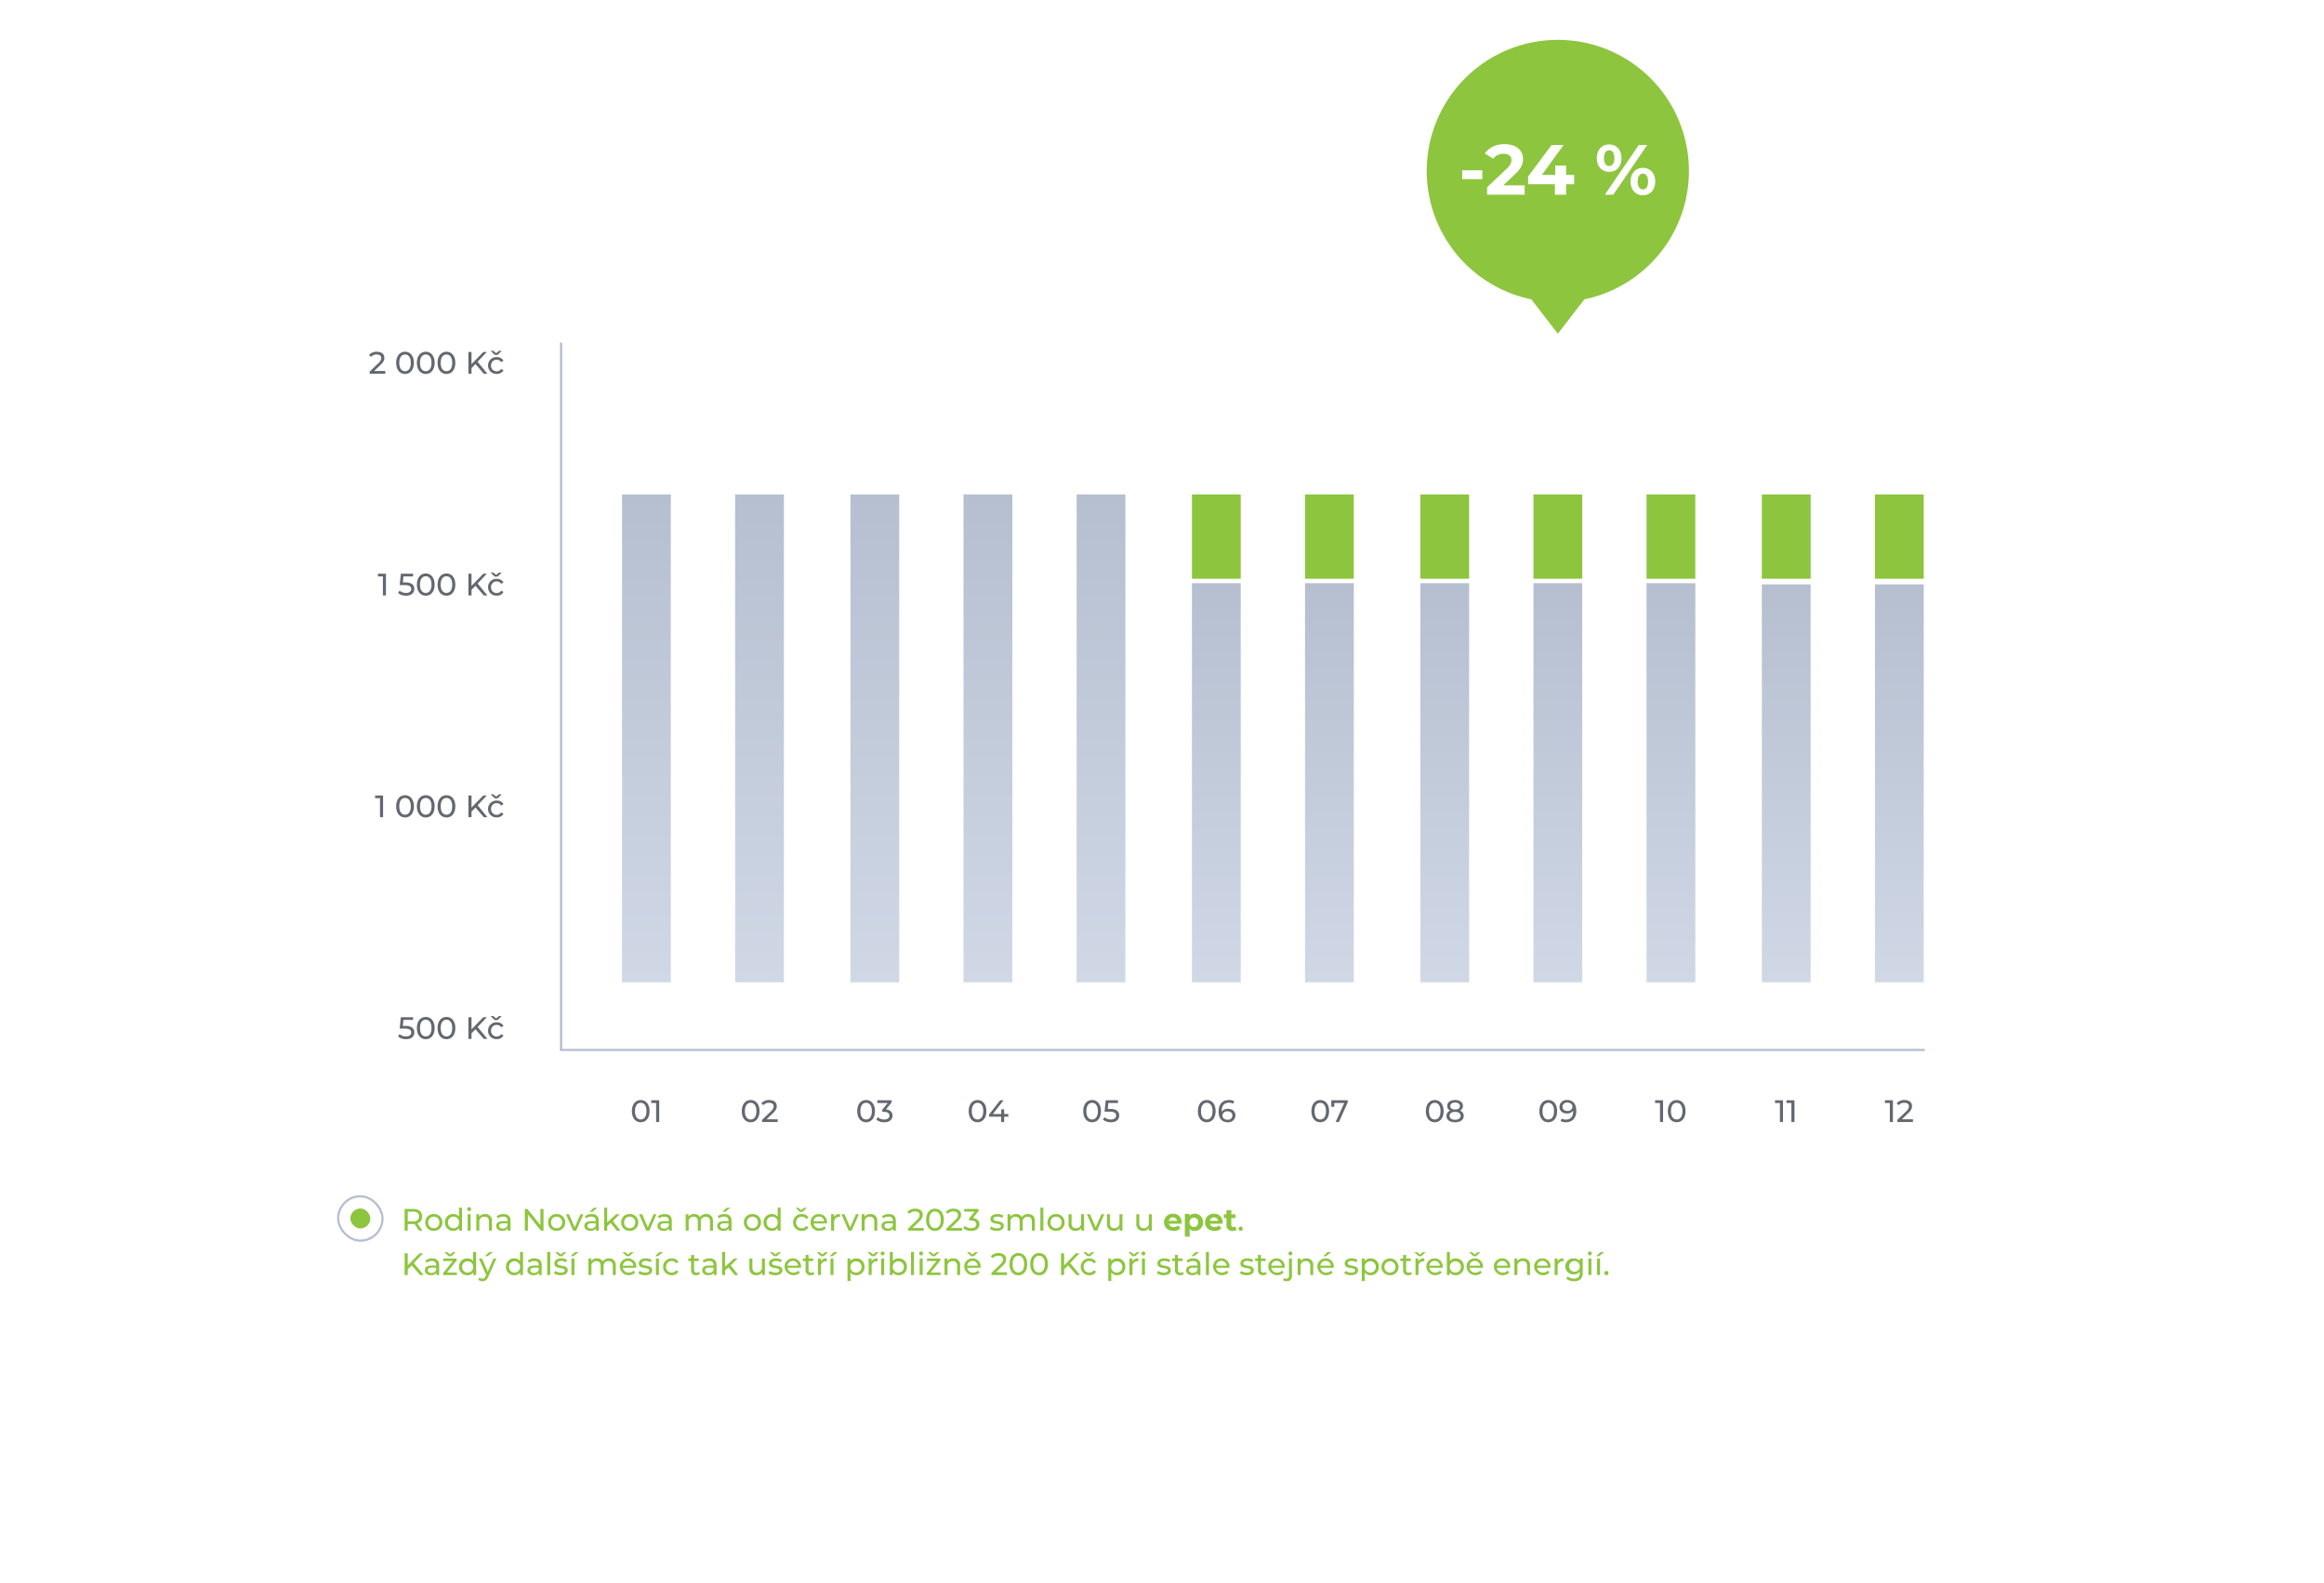 <svg xmlns="http://www.w3.org/2000/svg" xmlns:xlink="http://www.w3.org/1999/xlink" width="1048" height="714" viewBox="0 0 1048 714">
  <defs>
    <filter id="Rectangle_664" x="0" y="0" width="1048" height="714" filterUnits="userSpaceOnUse">
      <feOffset dx="15" dy="15" input="SourceAlpha"/>
      <feGaussianBlur stdDeviation="30" result="blur"/>
      <feFlood flood-opacity="0.102"/>
      <feComposite operator="in" in2="blur"/>
      <feComposite in="SourceGraphic"/>
    </filter>
    <linearGradient id="linear-gradient" x1="0.5" x2="0.5" y2="1" gradientUnits="objectBoundingBox">
      <stop offset="0" stop-color="#b6bfd0"/>
      <stop offset="1" stop-color="#d0d8e6"/>
    </linearGradient>
  </defs>
  <g id="graf" transform="translate(19505 5764.538)">
    <g transform="matrix(1, 0, 0, 1, -19505, -5764.54)" filter="url(#Rectangle_664)">
      <rect id="Rectangle_664-2" data-name="Rectangle 664" width="868" height="534" rx="26" transform="translate(75 75)" fill="#fff"/>
    </g>
    <path id="Path_21845" data-name="Path 21845" d="M-2.562.112c2.282,0,3.99-1.82,3.99-5.012S-.28-9.912-2.562-9.912s-4,1.82-4,5.012S-4.858.112-2.562.112Zm0-1.246c-1.54,0-2.6-1.26-2.6-3.766s1.064-3.766,2.6-3.766S.028-7.406.028-4.9-1.036-1.134-2.562-1.134ZM2.17-9.8v1.218H4.382V0H5.768V-9.8Z" transform="translate(-19213.5 -5258.538)" fill="#636770"/>
    <path id="Path_21846" data-name="Path 21846" d="M-3.99.112C-1.708.112,0-1.708,0-4.9S-1.708-9.912-3.99-9.912s-4,1.82-4,5.012S-6.286.112-3.99.112Zm0-1.246c-1.54,0-2.6-1.26-2.6-3.766s1.064-3.766,2.6-3.766S-1.4-7.406-1.4-4.9-2.464-1.134-3.99-1.134Zm7.154-.084,3-2.884C7.49-5.376,7.77-6.23,7.77-7.182c0-1.68-1.316-2.73-3.36-2.73A4.519,4.519,0,0,0,.826-8.428l.952.826A3.078,3.078,0,0,1,4.284-8.666c1.372,0,2.086.616,2.086,1.624,0,.616-.2,1.232-1.232,2.24L1.148-.952V0H8.19V-1.218Z" transform="translate(-19162.5 -5258.538)" fill="#636770"/>
    <path id="Path_21847" data-name="Path 21847" d="M-3.927.112C-1.645.112.063-1.708.063-4.9s-1.708-5.012-3.99-5.012-4,1.82-4,5.012S-6.223.112-3.927.112Zm0-1.246c-1.54,0-2.6-1.26-2.6-3.766s1.064-3.766,2.6-3.766,2.59,1.26,2.59,3.766S-2.4-1.134-3.927-1.134Zm8.946-4.55L7.581-8.848V-9.8H1.113v1.218H5.831L3.367-5.558v.98h.784c1.68,0,2.422.672,2.422,1.708,0,1.064-.84,1.736-2.31,1.736a4.414,4.414,0,0,1-2.954-1.05L.665-1.078a5.558,5.558,0,0,0,3.6,1.19c2.492,0,3.71-1.344,3.71-3C7.973-4.4,6.979-5.5,5.019-5.684Z" transform="translate(-19110.5 -5258.538)" fill="#636770"/>
    <path id="Path_21848" data-name="Path 21848" d="M-4.676.112c2.282,0,3.99-1.82,3.99-5.012s-1.708-5.012-3.99-5.012-4,1.82-4,5.012S-6.972.112-4.676.112Zm0-1.246c-1.54,0-2.6-1.26-2.6-3.766s1.064-3.766,2.6-3.766,2.59,1.26,2.59,3.766S-3.15-1.134-4.676-1.134ZM9.184-3.612H7.322V-5.74H6.006v2.128H2.24L7.042-9.8H5.53L.518-3.388v.98H5.964V0H7.322V-2.408H9.184Z" transform="translate(-19059.5 -5258.538)" fill="#636770"/>
    <path id="Path_21849" data-name="Path 21849" d="M-4.011.112c2.282,0,3.99-1.82,3.99-5.012s-1.708-5.012-3.99-5.012-4,1.82-4,5.012S-6.307.112-4.011.112Zm0-1.246c-1.54,0-2.6-1.26-2.6-3.766s1.064-3.766,2.6-3.766,2.59,1.26,2.59,3.766S-2.485-1.134-4.011-1.134Zm8.134-4.76H3.031L3.3-8.582H7.651V-9.8H2.121L1.6-4.676H3.829C6.1-4.676,6.8-3.99,6.8-2.884c0,1.064-.84,1.75-2.324,1.75a4.4,4.4,0,0,1-2.94-1.05L.889-1.078a5.613,5.613,0,0,0,3.6,1.19C6.993.112,8.2-1.246,8.2-2.94,8.2-4.676,7.049-5.894,4.123-5.894Z" transform="translate(-19008.5 -5258.538)" fill="#636770"/>
    <path id="Path_21850" data-name="Path 21850" d="M-4.312.112c2.282,0,3.99-1.82,3.99-5.012S-2.03-9.912-4.312-9.912s-4,1.82-4,5.012S-6.608.112-4.312.112Zm0-1.246c-1.54,0-2.6-1.26-2.6-3.766s1.064-3.766,2.6-3.766,2.59,1.26,2.59,3.766S-2.786-1.134-4.312-1.134ZM5.25-5.95A3.261,3.261,0,0,0,2.436-4.662a3.045,3.045,0,0,1-.014-.35c0-2.45,1.274-3.7,3.262-3.7a3.4,3.4,0,0,1,1.876.462l.532-1.092a4.719,4.719,0,0,0-2.436-.574c-2.744,0-4.634,1.792-4.634,5.138C1.022-1.652,2.506.112,5.138.112A3.17,3.17,0,0,0,8.61-2.982C8.61-4.788,7.2-5.95,5.25-5.95ZM5.082-1.022c-1.512,0-2.324-.882-2.324-1.89a2.033,2.033,0,0,1,2.254-1.9c1.372,0,2.24.742,2.24,1.89A1.94,1.94,0,0,1,5.082-1.022Z" transform="translate(-18956.5 -5258.538)" fill="#636770"/>
    <path id="Path_21851" data-name="Path 21851" d="M-4.13.112C-1.848.112-.14-1.708-.14-4.9S-1.848-9.912-4.13-9.912s-4,1.82-4,5.012S-6.426.112-4.13.112Zm0-1.246c-1.54,0-2.6-1.26-2.6-3.766s1.064-3.766,2.6-3.766S-1.54-7.406-1.54-4.9-2.6-1.134-4.13-1.134ZM.854-9.8v2.968H2.2v-1.75h4.48L2.8,0H4.284L8.246-8.848V-9.8Z" transform="translate(-18905.5 -5258.538)" fill="#636770"/>
    <path id="Path_21852" data-name="Path 21852" d="M-4.5.112c2.282,0,3.99-1.82,3.99-5.012S-2.219-9.912-4.5-9.912s-4,1.82-4,5.012S-6.8.112-4.5.112Zm0-1.246c-1.54,0-2.6-1.26-2.6-3.766s1.064-3.766,2.6-3.766,2.59,1.26,2.59,3.766S-2.975-1.134-4.5-1.134Zm11.326-4A2.228,2.228,0,0,0,8.211-7.252c0-1.638-1.428-2.66-3.556-2.66S1.127-8.89,1.127-7.252A2.215,2.215,0,0,0,2.5-5.138,2.429,2.429,0,0,0,.777-2.772C.777-.994,2.275.112,4.655.112S8.561-.994,8.561-2.772A2.437,2.437,0,0,0,6.825-5.138Zm-2.17-3.64c1.316,0,2.184.6,2.184,1.582S6.013-5.628,4.655-5.628,2.513-6.23,2.513-7.2,3.339-8.778,4.655-8.778Zm0,7.756c-1.554,0-2.478-.686-2.478-1.792,0-1.078.924-1.75,2.478-1.75s2.506.672,2.506,1.75C7.161-1.708,6.209-1.022,4.655-1.022Z" transform="translate(-18853.5 -5258.538)" fill="#636770"/>
    <path id="Path_21853" data-name="Path 21853" d="M-4.312.112c2.282,0,3.99-1.82,3.99-5.012S-2.03-9.912-4.312-9.912s-4,1.82-4,5.012S-6.608.112-4.312.112Zm0-1.246c-1.54,0-2.6-1.26-2.6-3.766s1.064-3.766,2.6-3.766,2.59,1.26,2.59,3.766S-2.786-1.134-4.312-1.134ZM4.2-9.912A3.158,3.158,0,0,0,.742-6.818c0,1.806,1.4,2.968,3.346,2.968A3.27,3.27,0,0,0,6.916-5.138v.35c0,2.45-1.26,3.7-3.248,3.7a3.448,3.448,0,0,1-1.89-.462L1.246-.462A4.719,4.719,0,0,0,3.682.112c2.744,0,4.634-1.792,4.634-5.138C8.316-8.148,6.832-9.912,4.2-9.912Zm.126,4.928c-1.372,0-2.226-.742-2.226-1.89a1.928,1.928,0,0,1,2.156-1.9c1.526,0,2.338.882,2.338,1.89A2.038,2.038,0,0,1,4.326-4.984Z" transform="translate(-18802.5 -5258.538)" fill="#636770"/>
    <path id="Path_21854" data-name="Path 21854" d="M-7.147-9.8v1.218h2.212V0h1.386V-9.8ZM2.6.112c2.282,0,3.99-1.82,3.99-5.012S4.879-9.912,2.6-9.912s-4,1.82-4,5.012S.3.112,2.6.112Zm0-1.246c-1.54,0-2.6-1.26-2.6-3.766S1.057-8.666,2.6-8.666s2.59,1.26,2.59,3.766S4.123-1.134,2.6-1.134Z" transform="translate(-18751.5 -5258.538)" fill="#636770"/>
    <path id="Path_21855" data-name="Path 21855" d="M-5.068-9.8v1.218h2.212V0H-1.47V-9.8Zm5.18,0v1.218H2.324V0H3.71V-9.8Z" transform="translate(-18699.5 -5258.538)" fill="#636770"/>
    <path id="Path_21856" data-name="Path 21856" d="M-6.5-9.8v1.218h2.212V0H-2.9V-9.8Zm7.6,8.582L4.1-4.1c1.33-1.274,1.61-2.128,1.61-3.08,0-1.68-1.316-2.73-3.36-2.73A4.519,4.519,0,0,0-1.232-8.428L-.28-7.6A3.078,3.078,0,0,1,2.226-8.666c1.372,0,2.086.616,2.086,1.624,0,.616-.2,1.232-1.232,2.24L-.91-.952V0H6.132V-1.218Z" transform="translate(-18648.5 -5258.538)" fill="#636770"/>
    <path id="Path_21857" data-name="Path 21857" d="M9.548,0,7.224-3.29A3.093,3.093,0,0,0,9.38-6.384C9.38-8.512,7.84-9.8,5.292-9.8H1.47V0h1.4V-2.982H5.292c.21,0,.42-.014.616-.028L8.022,0ZM5.25-4.172H2.87v-4.41H5.25c1.792,0,2.73.8,2.73,2.2S7.042-4.172,5.25-4.172ZM14.63.084A3.692,3.692,0,0,0,18.48-3.71a3.681,3.681,0,0,0-3.85-3.78,3.692,3.692,0,0,0-3.864,3.78A3.7,3.7,0,0,0,14.63.084Zm0-1.176A2.457,2.457,0,0,1,12.124-3.71a2.445,2.445,0,0,1,2.506-2.6,2.434,2.434,0,0,1,2.492,2.6A2.446,2.446,0,0,1,14.63-1.092ZM26-10.388V-6.3a3.157,3.157,0,0,0-2.59-1.19,3.6,3.6,0,0,0-3.752,3.78A3.613,3.613,0,0,0,23.408.084a3.135,3.135,0,0,0,2.646-1.26V0h1.288V-10.388Zm-2.478,9.3A2.457,2.457,0,0,1,21.014-3.71a2.445,2.445,0,0,1,2.506-2.6,2.442,2.442,0,0,1,2.492,2.6A2.454,2.454,0,0,1,23.52-1.092Zm7.042-7.756a.879.879,0,0,0,.91-.9.871.871,0,0,0-.91-.854.885.885,0,0,0-.91.882A.874.874,0,0,0,30.562-8.848ZM29.89,0h1.344V-7.42H29.89Zm7.868-7.49A3.181,3.181,0,0,0,35.084-6.3V-7.42H33.8V0H35.14V-3.822a2.2,2.2,0,0,1,2.352-2.464c1.274,0,2,.714,2,2.17V0h1.344V-4.27A2.874,2.874,0,0,0,37.758-7.49Zm8.274,0a4.941,4.941,0,0,0-3.066.952l.56,1.008a3.752,3.752,0,0,1,2.352-.8c1.33,0,1.988.658,1.988,1.792v.266H45.738c-2.212,0-2.982.98-2.982,2.17C42.756-.812,43.82.084,45.5.084A2.754,2.754,0,0,0,47.936-.98V0H49.21V-4.48C49.21-6.51,48.062-7.49,46.032-7.49ZM45.724-.952c-1.022,0-1.638-.462-1.638-1.2,0-.63.378-1.148,1.708-1.148h2.072v1.036A2.152,2.152,0,0,1,45.724-.952ZM62.692-9.8v7.308L56.812-9.8H55.664V0h1.4V-7.308L62.944,0h1.148V-9.8ZM70.014.084a3.692,3.692,0,0,0,3.85-3.794,3.681,3.681,0,0,0-3.85-3.78A3.692,3.692,0,0,0,66.15-3.71,3.7,3.7,0,0,0,70.014.084Zm0-1.176A2.457,2.457,0,0,1,67.508-3.71a2.445,2.445,0,0,1,2.506-2.6,2.434,2.434,0,0,1,2.492,2.6A2.446,2.446,0,0,1,70.014-1.092ZM80.766-7.42l-2.6,5.95L75.614-7.42h-1.4L77.462,0h1.372l3.248-7.42Zm7.7-2.9H86.758l-1.9,1.82h1.26ZM85.806-7.49a4.941,4.941,0,0,0-3.066.952L83.3-5.53a3.752,3.752,0,0,1,2.352-.8c1.33,0,1.988.658,1.988,1.792v.266H85.512c-2.212,0-2.982.98-2.982,2.17,0,1.288,1.064,2.184,2.744,2.184A2.754,2.754,0,0,0,87.71-.98V0h1.274V-4.48C88.984-6.51,87.836-7.49,85.806-7.49ZM85.5-.952c-1.022,0-1.638-.462-1.638-1.2,0-.63.378-1.148,1.708-1.148H87.64v1.036A2.152,2.152,0,0,1,85.5-.952ZM97.146,0H98.8l-3.43-4.354L98.49-7.42H96.866l-4.046,3.7v-6.664H91.476V0H92.82V-2.03l1.54-1.428Zm5.824.084a3.692,3.692,0,0,0,3.85-3.794,3.681,3.681,0,0,0-3.85-3.78,3.692,3.692,0,0,0-3.864,3.78A3.7,3.7,0,0,0,102.97.084Zm0-1.176a2.457,2.457,0,0,1-2.506-2.618,2.445,2.445,0,0,1,2.506-2.6,2.434,2.434,0,0,1,2.492,2.6A2.446,2.446,0,0,1,102.97-1.092ZM113.722-7.42l-2.6,5.95L108.57-7.42h-1.4L110.418,0h1.372l3.248-7.42Zm5.04-.07a4.941,4.941,0,0,0-3.066.952l.56,1.008a3.752,3.752,0,0,1,2.352-.8c1.33,0,1.988.658,1.988,1.792v.266h-2.128c-2.212,0-2.982.98-2.982,2.17,0,1.288,1.064,2.184,2.744,2.184A2.754,2.754,0,0,0,120.666-.98V0h1.274V-4.48C121.94-6.51,120.792-7.49,118.762-7.49Zm-.308,6.538c-1.022,0-1.638-.462-1.638-1.2,0-.63.378-1.148,1.708-1.148H120.6v1.036A2.152,2.152,0,0,1,118.454-.952ZM137.48-7.49a3.344,3.344,0,0,0-2.856,1.372,2.746,2.746,0,0,0-2.576-1.372,3.007,3.007,0,0,0-2.562,1.176V-7.42H128.2V0h1.344V-3.822a2.154,2.154,0,0,1,2.226-2.464c1.218,0,1.918.714,1.918,2.17V0h1.344V-3.822a2.154,2.154,0,0,1,2.226-2.464c1.218,0,1.918.714,1.918,2.17V0h1.344V-4.27C140.518-6.454,139.286-7.49,137.48-7.49Zm10.878-2.828H146.65l-1.9,1.82h1.26ZM145.7-7.49a4.941,4.941,0,0,0-3.066.952l.56,1.008a3.752,3.752,0,0,1,2.352-.8c1.33,0,1.988.658,1.988,1.792v.266H145.4c-2.212,0-2.982.98-2.982,2.17,0,1.288,1.064,2.184,2.744,2.184A2.754,2.754,0,0,0,147.6-.98V0h1.274V-4.48C148.876-6.51,147.728-7.49,145.7-7.49ZM145.39-.952c-1.022,0-1.638-.462-1.638-1.2,0-.63.378-1.148,1.708-1.148h2.072v1.036A2.152,2.152,0,0,1,145.39-.952ZM158.312.084a3.692,3.692,0,0,0,3.85-3.794,3.681,3.681,0,0,0-3.85-3.78,3.692,3.692,0,0,0-3.864,3.78A3.7,3.7,0,0,0,158.312.084Zm0-1.176a2.457,2.457,0,0,1-2.506-2.618,2.445,2.445,0,0,1,2.506-2.6,2.434,2.434,0,0,1,2.492,2.6A2.446,2.446,0,0,1,158.312-1.092Zm11.368-9.3V-6.3a3.157,3.157,0,0,0-2.59-1.19,3.6,3.6,0,0,0-3.752,3.78A3.613,3.613,0,0,0,167.09.084a3.135,3.135,0,0,0,2.646-1.26V0h1.288V-10.388Zm-2.478,9.3A2.457,2.457,0,0,1,164.7-3.71a2.445,2.445,0,0,1,2.506-2.6,2.442,2.442,0,0,1,2.492,2.6A2.454,2.454,0,0,1,167.2-1.092ZM180.95-8.5l1.862-1.82h-1.218l-1.288,1.064-1.288-1.064H177.8l1.862,1.82Zm-.392,7.406A2.459,2.459,0,0,1,178.01-3.71a2.462,2.462,0,0,1,2.548-2.6,2.313,2.313,0,0,1,2.016,1.064l1.022-.658a3.309,3.309,0,0,0-3.024-1.582,3.707,3.707,0,0,0-3.92,3.78,3.718,3.718,0,0,0,3.92,3.794,3.32,3.32,0,0,0,3.024-1.6l-1.022-.644A2.313,2.313,0,0,1,180.558-1.092Zm11.368-2.576a3.578,3.578,0,0,0-3.668-3.822,3.634,3.634,0,0,0-3.724,3.78,3.715,3.715,0,0,0,3.99,3.794,3.724,3.724,0,0,0,2.926-1.2l-.742-.868a2.77,2.77,0,0,1-2.142.9,2.513,2.513,0,0,1-2.688-2.17h6.02C191.912-3.388,191.926-3.556,191.926-3.668Zm-3.668-2.688a2.314,2.314,0,0,1,2.38,2.128h-4.76A2.313,2.313,0,0,1,188.258-6.356Zm6.818.182V-7.42h-1.288V0h1.344V-3.7A2.214,2.214,0,0,1,197.47-6.2a2.373,2.373,0,0,1,.308.014v-1.3A2.832,2.832,0,0,0,195.076-6.174Zm9.912-1.246-2.6,5.95-2.548-5.95h-1.4L201.684,0h1.372L206.3-7.42Zm6.538-.07a3.181,3.181,0,0,0-2.674,1.19V-7.42h-1.288V0h1.344V-3.822a2.2,2.2,0,0,1,2.352-2.464c1.274,0,2,.714,2,2.17V0h1.344V-4.27A2.874,2.874,0,0,0,211.526-7.49Zm8.274,0a4.941,4.941,0,0,0-3.066.952l.56,1.008a3.752,3.752,0,0,1,2.352-.8c1.33,0,1.988.658,1.988,1.792v.266h-2.128c-2.212,0-2.982.98-2.982,2.17,0,1.288,1.064,2.184,2.744,2.184A2.754,2.754,0,0,0,221.7-.98V0h1.274V-4.48C222.978-6.51,221.83-7.49,219.8-7.49Zm-.308,6.538c-1.022,0-1.638-.462-1.638-1.2,0-.63.378-1.148,1.708-1.148h2.072v1.036A2.152,2.152,0,0,1,219.492-.952Zm11-.266,3-2.884c1.33-1.274,1.61-2.128,1.61-3.08,0-1.68-1.316-2.73-3.36-2.73a4.519,4.519,0,0,0-3.584,1.484l.952.826a3.079,3.079,0,0,1,2.506-1.064c1.372,0,2.086.616,2.086,1.624,0,.616-.2,1.232-1.232,2.24l-3.99,3.85V0h7.042V-1.218ZM240.632.112c2.282,0,3.99-1.82,3.99-5.012s-1.708-5.012-3.99-5.012-4,1.82-4,5.012S238.336.112,240.632.112Zm0-1.246c-1.54,0-2.6-1.26-2.6-3.766s1.064-3.766,2.6-3.766,2.59,1.26,2.59,3.766S242.158-1.134,240.632-1.134Zm7.154-.084,3-2.884c1.33-1.274,1.61-2.128,1.61-3.08,0-1.68-1.316-2.73-3.36-2.73a4.519,4.519,0,0,0-3.584,1.484l.952.826a3.079,3.079,0,0,1,2.506-1.064c1.372,0,2.086.616,2.086,1.624,0,.616-.2,1.232-1.232,2.24l-3.99,3.85V0h7.042V-1.218Zm9.926-4.466,2.562-3.164V-9.8h-6.468v1.218h4.718L256.06-5.558v.98h.784c1.68,0,2.422.672,2.422,1.708,0,1.064-.84,1.736-2.31,1.736A4.414,4.414,0,0,1,254-2.184l-.644,1.106a5.558,5.558,0,0,0,3.6,1.19c2.492,0,3.71-1.344,3.71-3C260.666-4.4,259.672-5.5,257.712-5.684ZM268.464.084c1.974,0,3.206-.854,3.206-2.2,0-2.884-4.7-1.456-4.7-3.206,0-.588.574-1.022,1.75-1.022a3.875,3.875,0,0,1,2.142.588l.574-1.064a5.4,5.4,0,0,0-2.7-.672c-1.9,0-3.094.9-3.094,2.226,0,2.954,4.69,1.512,4.69,3.178,0,.63-.518,1.008-1.764,1.008a4.768,4.768,0,0,1-2.6-.77L265.4-.784A5.355,5.355,0,0,0,268.464.084ZM282.632-7.49a3.344,3.344,0,0,0-2.856,1.372A2.746,2.746,0,0,0,277.2-7.49a3.007,3.007,0,0,0-2.562,1.176V-7.42H273.35V0h1.344V-3.822a2.154,2.154,0,0,1,2.226-2.464c1.218,0,1.918.714,1.918,2.17V0h1.344V-3.822a2.154,2.154,0,0,1,2.226-2.464c1.218,0,1.918.714,1.918,2.17V0h1.344V-4.27C285.67-6.454,284.438-7.49,282.632-7.49ZM288.148,0h1.344V-10.388h-1.344Zm7.084.084a3.692,3.692,0,0,0,3.85-3.794,3.681,3.681,0,0,0-3.85-3.78,3.692,3.692,0,0,0-3.864,3.78A3.7,3.7,0,0,0,295.232.084Zm0-1.176a2.457,2.457,0,0,1-2.506-2.618,2.445,2.445,0,0,1,2.506-2.6,2.434,2.434,0,0,1,2.492,2.6A2.446,2.446,0,0,1,295.232-1.092ZM306.516-7.42v3.836a2.183,2.183,0,0,1-2.3,2.464c-1.274,0-2-.728-2-2.184V-7.42h-1.344v4.27A2.916,2.916,0,0,0,304.066.084a3.019,3.019,0,0,0,2.52-1.2V0h1.274V-7.42Zm9.156,0-2.6,5.95L310.52-7.42h-1.4L312.368,0h1.372l3.248-7.42Zm8.148,0v3.836a2.183,2.183,0,0,1-2.3,2.464c-1.274,0-2-.728-2-2.184V-7.42h-1.344v4.27A2.916,2.916,0,0,0,321.37.084a3.019,3.019,0,0,0,2.52-1.2V0h1.274V-7.42Zm13.244,0v3.836a2.183,2.183,0,0,1-2.3,2.464c-1.274,0-2-.728-2-2.184V-7.42h-1.344v4.27A2.916,2.916,0,0,0,334.614.084a3.019,3.019,0,0,0,2.52-1.2V0h1.274V-7.42Zm14.784,3.682a3.729,3.729,0,0,0-3.92-3.906,3.835,3.835,0,0,0-4.018,3.878c0,2.24,1.694,3.878,4.3,3.878a3.945,3.945,0,0,0,3.108-1.218l-1.162-1.26a2.553,2.553,0,0,1-1.89.728,2.008,2.008,0,0,1-2.156-1.512h5.7C351.82-3.332,351.848-3.57,351.848-3.738Zm-3.906-2.254a1.79,1.79,0,0,1,1.848,1.568h-3.71A1.783,1.783,0,0,1,347.942-5.992Zm9.814-1.652a2.926,2.926,0,0,0-2.366.98v-.868H353.3V2.716h2.184V-.8a2.924,2.924,0,0,0,2.268.91,3.658,3.658,0,0,0,3.752-3.878A3.658,3.658,0,0,0,357.756-7.644Zm-.378,5.964a1.9,1.9,0,0,1-1.918-2.086,1.9,1.9,0,0,1,1.918-2.086A1.9,1.9,0,0,1,359.3-3.766,1.9,1.9,0,0,1,357.378-1.68Zm12.964-2.058a3.729,3.729,0,0,0-3.92-3.906A3.835,3.835,0,0,0,362.4-3.766c0,2.24,1.694,3.878,4.3,3.878a3.945,3.945,0,0,0,3.108-1.218l-1.162-1.26a2.553,2.553,0,0,1-1.89.728A2.008,2.008,0,0,1,364.6-3.15h5.7C370.314-3.332,370.342-3.57,370.342-3.738Zm-3.906-2.254a1.79,1.79,0,0,1,1.848,1.568h-3.71A1.783,1.783,0,0,1,366.436-5.992ZM376.068-1.9a1.472,1.472,0,0,1-.882.28.878.878,0,0,1-.938-.994V-5.684h1.876v-1.68h-1.876V-9.2h-2.184v1.834H370.9v1.68h1.162V-2.59a2.483,2.483,0,0,0,2.814,2.7,3.121,3.121,0,0,0,1.778-.476ZM378.476.084a.933.933,0,0,0,.924-.966.921.921,0,0,0-.924-.952.935.935,0,0,0-.952.952A.947.947,0,0,0,378.476.084ZM8.414,20h1.638L5.6,14.61,9.786,10.2H8.19L2.87,15.674V10.2H1.47V20h1.4V17.466l1.792-1.82Zm5.446-7.49a4.941,4.941,0,0,0-3.066.952l.56,1.008a3.752,3.752,0,0,1,2.352-.8c1.33,0,1.988.658,1.988,1.792v.266H13.566c-2.212,0-2.982.98-2.982,2.17,0,1.288,1.064,2.184,2.744,2.184a2.754,2.754,0,0,0,2.436-1.064V20h1.274V15.52C17.038,13.49,15.89,12.51,13.86,12.51Zm-.308,6.538c-1.022,0-1.638-.462-1.638-1.2,0-.63.378-1.148,1.708-1.148h2.072v1.036A2.152,2.152,0,0,1,13.552,19.048ZM22.568,11.5l1.862-1.82H23.212l-1.288,1.064L20.636,9.682H19.418L21.28,11.5Zm-2.03,7.392,4.382-5.432V12.58H18.9v1.106h4.3l-4.382,5.446V20h6.216V18.894Zm11.83-9.282V13.7a3.157,3.157,0,0,0-2.59-1.19,3.6,3.6,0,0,0-3.752,3.78,3.613,3.613,0,0,0,3.752,3.794,3.135,3.135,0,0,0,2.646-1.26V20h1.288V9.612Zm-2.478,9.3a2.457,2.457,0,0,1-2.506-2.618,2.5,2.5,0,1,1,5,0A2.454,2.454,0,0,1,29.89,18.908ZM41.272,9.682H39.564l-1.9,1.82h1.26Zm.238,2.9-2.562,5.936-2.59-5.936h-1.4l3.276,7.406L38,20.5c-.364.854-.77,1.148-1.414,1.148a1.9,1.9,0,0,1-1.33-.546l-.574,1.008a2.786,2.786,0,0,0,1.9.686c1.134,0,1.988-.49,2.646-2.058l3.6-8.162Zm12-2.968V13.7a3.157,3.157,0,0,0-2.59-1.19,3.6,3.6,0,0,0-3.752,3.78,3.613,3.613,0,0,0,3.752,3.794,3.135,3.135,0,0,0,2.646-1.26V20h1.288V9.612Zm-2.478,9.3a2.457,2.457,0,0,1-2.506-2.618,2.5,2.5,0,1,1,5,0A2.454,2.454,0,0,1,51.03,18.908Zm9.072-6.4a4.941,4.941,0,0,0-3.066.952l.56,1.008a3.752,3.752,0,0,1,2.352-.8c1.33,0,1.988.658,1.988,1.792v.266H59.808c-2.212,0-2.982.98-2.982,2.17,0,1.288,1.064,2.184,2.744,2.184a2.754,2.754,0,0,0,2.436-1.064V20H63.28V15.52C63.28,13.49,62.132,12.51,60.1,12.51Zm-.308,6.538c-1.022,0-1.638-.462-1.638-1.2,0-.63.378-1.148,1.708-1.148h2.072v1.036A2.152,2.152,0,0,1,59.794,19.048ZM65.772,20h1.344V9.612H65.772Zm6.748-8.5,1.862-1.82H73.164l-1.288,1.064L70.588,9.682H69.37l1.862,1.82ZM70.308,14.68c0-.588.574-1.022,1.75-1.022a3.875,3.875,0,0,1,2.142.588l.574-1.064a5.4,5.4,0,0,0-2.7-.672c-1.9,0-3.094.9-3.094,2.226,0,2.954,4.69,1.512,4.69,3.178,0,.63-.518,1.008-1.764,1.008a4.768,4.768,0,0,1-2.6-.77l-.56,1.064a5.355,5.355,0,0,0,3.066.868c1.974,0,3.206-.854,3.206-2.2C75.012,15,70.308,16.43,70.308,14.68ZM76.314,11.5h1.26l2.352-1.82H78.218Zm.378,8.5h1.344V12.58H76.692Zm16.954-7.49a3.344,3.344,0,0,0-2.856,1.372,2.746,2.746,0,0,0-2.576-1.372,3.007,3.007,0,0,0-2.562,1.176V12.58H84.364V20h1.344V16.178a2.154,2.154,0,0,1,2.226-2.464c1.218,0,1.918.714,1.918,2.17V20H91.2V16.178a2.154,2.154,0,0,1,2.226-2.464c1.218,0,1.918.714,1.918,2.17V20h1.344V15.73C96.684,13.546,95.452,12.51,93.646,12.51Zm9.226-1.008,1.862-1.82h-1.218l-1.288,1.064L100.94,9.682H99.722l1.862,1.82Zm3.038,4.83a3.578,3.578,0,0,0-3.668-3.822,3.634,3.634,0,0,0-3.724,3.78,4.044,4.044,0,0,0,6.916,2.59l-.742-.868a2.77,2.77,0,0,1-2.142.9,2.513,2.513,0,0,1-2.688-2.17h6.02C105.9,16.612,105.91,16.444,105.91,16.332Zm-3.668-2.688a2.314,2.314,0,0,1,2.38,2.128h-4.76A2.313,2.313,0,0,1,102.242,13.644Zm7.658,6.44c1.974,0,3.206-.854,3.206-2.2,0-2.884-4.7-1.456-4.7-3.206,0-.588.574-1.022,1.75-1.022a3.875,3.875,0,0,1,2.142.588l.574-1.064a5.4,5.4,0,0,0-2.7-.672c-1.9,0-3.094.9-3.094,2.226,0,2.954,4.69,1.512,4.69,3.178,0,.63-.518,1.008-1.764,1.008a4.768,4.768,0,0,1-2.6-.77l-.56,1.064A5.355,5.355,0,0,0,109.9,20.084Zm4.508-8.582h1.26l2.352-1.82h-1.708Zm.378,8.5h1.344V12.58h-1.344Zm7.14.084a3.32,3.32,0,0,0,3.024-1.6l-1.022-.644a2.313,2.313,0,0,1-2.016,1.064,2.459,2.459,0,0,1-2.548-2.618,2.462,2.462,0,0,1,2.548-2.6,2.313,2.313,0,0,1,2.016,1.064l1.022-.658a3.309,3.309,0,0,0-3.024-1.582,3.789,3.789,0,1,0,0,7.574ZM134.2,18.6a1.693,1.693,0,0,1-1.05.35,1.093,1.093,0,0,1-1.162-1.246V13.686h2.128V12.58h-2.128V10.956h-1.344V12.58h-1.26v1.106h1.26V17.76A2.117,2.117,0,0,0,133,20.084a2.535,2.535,0,0,0,1.624-.518Zm4.746-6.09a4.941,4.941,0,0,0-3.066.952l.56,1.008a3.752,3.752,0,0,1,2.352-.8c1.33,0,1.988.658,1.988,1.792v.266h-2.128c-2.212,0-2.982.98-2.982,2.17,0,1.288,1.064,2.184,2.744,2.184a2.754,2.754,0,0,0,2.436-1.064V20h1.274V15.52C142.128,13.49,140.98,12.51,138.95,12.51Zm-.308,6.538c-1.022,0-1.638-.462-1.638-1.2,0-.63.378-1.148,1.708-1.148h2.072v1.036A2.152,2.152,0,0,1,138.642,19.048ZM150.29,20h1.652l-3.43-4.354,3.122-3.066H150.01l-4.046,3.7V9.612H144.62V20h1.344V17.97l1.54-1.428Zm12.292-7.42v3.836a2.183,2.183,0,0,1-2.3,2.464c-1.274,0-2-.728-2-2.184V12.58H156.94v4.27a2.916,2.916,0,0,0,3.192,3.234,3.019,3.019,0,0,0,2.52-1.2V20h1.274V12.58ZM169.33,11.5l1.862-1.82h-1.218l-1.288,1.064L167.4,9.682H166.18l1.862,1.82Zm-2.212,3.178c0-.588.574-1.022,1.75-1.022a3.875,3.875,0,0,1,2.142.588l.574-1.064a5.4,5.4,0,0,0-2.7-.672c-1.9,0-3.094.9-3.094,2.226,0,2.954,4.69,1.512,4.69,3.178,0,.63-.518,1.008-1.764,1.008a4.768,4.768,0,0,1-2.6-.77l-.56,1.064a5.355,5.355,0,0,0,3.066.868c1.974,0,3.206-.854,3.206-2.2C171.822,15,167.118,16.43,167.118,14.68Zm13.09,1.652a3.578,3.578,0,0,0-3.668-3.822,3.634,3.634,0,0,0-3.724,3.78,4.044,4.044,0,0,0,6.916,2.59l-.742-.868a2.77,2.77,0,0,1-2.142.9,2.513,2.513,0,0,1-2.688-2.17h6.02C180.194,16.612,180.208,16.444,180.208,16.332Zm-3.668-2.688a2.314,2.314,0,0,1,2.38,2.128h-4.76A2.313,2.313,0,0,1,176.54,13.644Zm9.282,4.956a1.693,1.693,0,0,1-1.05.35A1.093,1.093,0,0,1,183.61,17.7V13.686h2.128V12.58H183.61V10.956h-1.344V12.58h-1.26v1.106h1.26V17.76a2.117,2.117,0,0,0,2.352,2.324,2.535,2.535,0,0,0,1.624-.518Zm4.69-7.1,1.862-1.82h-1.218l-1.288,1.064L188.58,9.682h-1.218l1.862,1.82Zm-1.358,2.324V12.58h-1.288V20h1.344V16.3a2.214,2.214,0,0,1,2.338-2.506,2.373,2.373,0,0,1,.308.014v-1.3A2.832,2.832,0,0,0,189.154,13.826ZM193.13,11.5h1.26l2.352-1.82h-1.708Zm.378,8.5h1.344V12.58h-1.344Zm11.606-7.49a3.16,3.16,0,0,0-2.646,1.246V12.58H201.18V22.716h1.344V18.88a3.169,3.169,0,0,0,2.59,1.2,3.605,3.605,0,0,0,3.752-3.794A3.6,3.6,0,0,0,205.114,12.51Zm-.112,6.4a2.454,2.454,0,0,1-2.492-2.618,2.5,2.5,0,1,1,5,0A2.457,2.457,0,0,1,205,18.908Zm8.372-7.406,1.862-1.82h-1.218l-1.288,1.064-1.288-1.064h-1.218l1.862,1.82Zm-1.358,2.324V12.58h-1.288V20h1.344V16.3A2.214,2.214,0,0,1,214.41,13.8a2.374,2.374,0,0,1,.308.014v-1.3A2.832,2.832,0,0,0,212.016,13.826Zm5.026-2.674a.876.876,0,1,0-.91-.868A.879.879,0,0,0,217.042,11.152ZM216.37,20h1.344V12.58H216.37Zm7.84-7.49a3.157,3.157,0,0,0-2.59,1.19V9.612h-1.344V20h1.288V18.824a3.135,3.135,0,0,0,2.646,1.26,3.613,3.613,0,0,0,3.752-3.794A3.6,3.6,0,0,0,224.21,12.51Zm-.112,6.4a2.454,2.454,0,0,1-2.492-2.618,2.5,2.5,0,1,1,5,0A2.457,2.457,0,0,1,224.1,18.908ZM229.824,20h1.344V9.612h-1.344Zm4.578-8.848a.876.876,0,1,0-.91-.868A.879.879,0,0,0,234.4,11.152ZM233.73,20h1.344V12.58H233.73Zm6.944-8.5,1.862-1.82h-1.218l-1.288,1.064-1.288-1.064h-1.218l1.862,1.82Zm-2.03,7.392,4.382-5.432V12.58h-6.02v1.106h4.3l-4.382,5.446V20h6.216V18.894Zm10.248-6.384a3.181,3.181,0,0,0-2.674,1.19V12.58H244.93V20h1.344V16.178a2.2,2.2,0,0,1,2.352-2.464c1.274,0,2,.714,2,2.17V20h1.344V15.73A2.874,2.874,0,0,0,248.892,12.51Zm9.282-1.008,1.862-1.82h-1.218l-1.288,1.064-1.288-1.064h-1.218l1.862,1.82Zm3.038,4.83a3.578,3.578,0,0,0-3.668-3.822,3.634,3.634,0,0,0-3.724,3.78,4.044,4.044,0,0,0,6.916,2.59l-.742-.868a2.77,2.77,0,0,1-2.142.9,2.513,2.513,0,0,1-2.688-2.17h6.02C261.2,16.612,261.212,16.444,261.212,16.332Zm-3.668-2.688a2.314,2.314,0,0,1,2.38,2.128h-4.76A2.313,2.313,0,0,1,257.544,13.644ZM268.1,18.782l3-2.884c1.33-1.274,1.61-2.128,1.61-3.08,0-1.68-1.316-2.73-3.36-2.73a4.519,4.519,0,0,0-3.584,1.484l.952.826a3.078,3.078,0,0,1,2.506-1.064c1.372,0,2.086.616,2.086,1.624,0,.616-.2,1.232-1.232,2.24l-3.99,3.85V20h7.042V18.782Zm10.136,1.33c2.282,0,3.99-1.82,3.99-5.012s-1.708-5.012-3.99-5.012-4,1.82-4,5.012S275.94,20.112,278.236,20.112Zm0-1.246c-1.54,0-2.6-1.26-2.6-3.766s1.064-3.766,2.6-3.766,2.59,1.26,2.59,3.766S279.762,18.866,278.236,18.866Zm9.338,1.246c2.282,0,3.99-1.82,3.99-5.012s-1.708-5.012-3.99-5.012-4,1.82-4,5.012S285.278,20.112,287.574,20.112Zm0-1.246c-1.54,0-2.6-1.26-2.6-3.766s1.064-3.766,2.6-3.766,2.59,1.26,2.59,3.766S289.1,18.866,287.574,18.866ZM304.416,20h1.638L301.6,14.61l4.186-4.41h-1.6l-5.32,5.474V10.2h-1.4V20h1.4V17.466l1.792-1.82Zm6.216-8.5,1.862-1.82h-1.218l-1.288,1.064L308.7,9.682h-1.218l1.862,1.82Zm-.392,7.406a2.459,2.459,0,0,1-2.548-2.618,2.462,2.462,0,0,1,2.548-2.6,2.313,2.313,0,0,1,2.016,1.064l1.022-.658a3.309,3.309,0,0,0-3.024-1.582,3.789,3.789,0,1,0,0,7.574,3.32,3.32,0,0,0,3.024-1.6l-1.022-.644A2.313,2.313,0,0,1,310.24,18.908Zm12.474-6.4a3.16,3.16,0,0,0-2.646,1.246V12.58H318.78V22.716h1.344V18.88a3.169,3.169,0,0,0,2.59,1.2,3.605,3.605,0,0,0,3.752-3.794A3.6,3.6,0,0,0,322.714,12.51Zm-.112,6.4a2.454,2.454,0,0,1-2.492-2.618,2.5,2.5,0,1,1,5,0A2.457,2.457,0,0,1,322.6,18.908Zm8.372-7.406,1.862-1.82h-1.218l-1.288,1.064-1.288-1.064h-1.218l1.862,1.82Zm-1.358,2.324V12.58h-1.288V20h1.344V16.3A2.214,2.214,0,0,1,332.01,13.8a2.374,2.374,0,0,1,.308.014v-1.3A2.832,2.832,0,0,0,329.616,13.826Zm5.026-2.674a.876.876,0,1,0-.91-.868A.879.879,0,0,0,334.642,11.152ZM333.97,20h1.344V12.58H333.97Zm9.8.084c1.974,0,3.206-.854,3.206-2.2,0-2.884-4.7-1.456-4.7-3.206,0-.588.574-1.022,1.75-1.022a3.875,3.875,0,0,1,2.142.588l.574-1.064a5.4,5.4,0,0,0-2.7-.672c-1.9,0-3.094.9-3.094,2.226,0,2.954,4.69,1.512,4.69,3.178,0,.63-.518,1.008-1.764,1.008a4.768,4.768,0,0,1-2.6-.77l-.56,1.064A5.355,5.355,0,0,0,343.77,20.084Zm8.638-1.484a1.693,1.693,0,0,1-1.05.35A1.093,1.093,0,0,1,350.2,17.7V13.686h2.128V12.58H350.2V10.956h-1.344V12.58h-1.26v1.106h1.26V17.76a2.117,2.117,0,0,0,2.352,2.324,2.535,2.535,0,0,0,1.624-.518Zm7.406-8.918h-1.708l-1.9,1.82h1.26Zm-2.66,2.828a4.941,4.941,0,0,0-3.066.952l.56,1.008a3.752,3.752,0,0,1,2.352-.8c1.33,0,1.988.658,1.988,1.792v.266H356.86c-2.212,0-2.982.98-2.982,2.17,0,1.288,1.064,2.184,2.744,2.184a2.754,2.754,0,0,0,2.436-1.064V20h1.274V15.52C360.332,13.49,359.184,12.51,357.154,12.51Zm-.308,6.538c-1.022,0-1.638-.462-1.638-1.2,0-.63.378-1.148,1.708-1.148h2.072v1.036A2.152,2.152,0,0,1,356.846,19.048Zm5.978.952h1.344V9.612h-1.344Zm10.612-3.668a3.578,3.578,0,0,0-3.668-3.822,3.634,3.634,0,0,0-3.724,3.78,4.044,4.044,0,0,0,6.916,2.59l-.742-.868a2.77,2.77,0,0,1-2.142.9,2.513,2.513,0,0,1-2.688-2.17h6.02C373.422,16.612,373.436,16.444,373.436,16.332Zm-3.668-2.688a2.314,2.314,0,0,1,2.38,2.128h-4.76A2.313,2.313,0,0,1,369.768,13.644Zm11.424,6.44c1.974,0,3.206-.854,3.206-2.2,0-2.884-4.7-1.456-4.7-3.206,0-.588.574-1.022,1.75-1.022a3.875,3.875,0,0,1,2.142.588l.574-1.064a5.4,5.4,0,0,0-2.7-.672c-1.9,0-3.094.9-3.094,2.226,0,2.954,4.69,1.512,4.69,3.178,0,.63-.518,1.008-1.764,1.008a4.768,4.768,0,0,1-2.6-.77l-.56,1.064A5.355,5.355,0,0,0,381.192,20.084ZM389.83,18.6a1.693,1.693,0,0,1-1.05.35,1.093,1.093,0,0,1-1.162-1.246V13.686h2.128V12.58h-2.128V10.956h-1.344V12.58h-1.26v1.106h1.26V17.76a2.117,2.117,0,0,0,2.352,2.324,2.535,2.535,0,0,0,1.624-.518Zm8.5-2.268a3.578,3.578,0,0,0-3.668-3.822,3.634,3.634,0,0,0-3.724,3.78,4.044,4.044,0,0,0,6.916,2.59l-.742-.868a2.77,2.77,0,0,1-2.142.9,2.513,2.513,0,0,1-2.688-2.17h6.02C398.314,16.612,398.328,16.444,398.328,16.332Zm-3.668-2.688a2.314,2.314,0,0,1,2.38,2.128h-4.76A2.313,2.313,0,0,1,394.66,13.644Zm6.272-2.492a.876.876,0,1,0-.91-.868A.879.879,0,0,0,400.932,11.152ZM399.238,22.8a2.214,2.214,0,0,0,2.366-2.464V12.58H400.26v7.784c0,.854-.392,1.3-1.106,1.3a1.7,1.7,0,0,1-1.092-.35l-.434,1.036A2.639,2.639,0,0,0,399.238,22.8Zm8.89-10.29a3.181,3.181,0,0,0-2.674,1.19V12.58h-1.288V20h1.344V16.178a2.2,2.2,0,0,1,2.352-2.464c1.274,0,2,.714,2,2.17V20h1.344V15.73A2.874,2.874,0,0,0,408.128,12.51Zm11.2-2.828H417.62l-1.9,1.82h1.26Zm1.12,6.65a3.578,3.578,0,0,0-3.668-3.822,3.634,3.634,0,0,0-3.724,3.78,4.044,4.044,0,0,0,6.916,2.59l-.742-.868a2.77,2.77,0,0,1-2.142.9,2.513,2.513,0,0,1-2.688-2.17h6.02C420.434,16.612,420.448,16.444,420.448,16.332Zm-3.668-2.688a2.314,2.314,0,0,1,2.38,2.128H414.4A2.313,2.313,0,0,1,416.78,13.644Zm11.424,6.44c1.974,0,3.206-.854,3.206-2.2,0-2.884-4.7-1.456-4.7-3.206,0-.588.574-1.022,1.75-1.022a3.875,3.875,0,0,1,2.142.588l.574-1.064a5.4,5.4,0,0,0-2.7-.672c-1.9,0-3.094.9-3.094,2.226,0,2.954,4.69,1.512,4.69,3.178,0,.63-.518,1.008-1.764,1.008a4.768,4.768,0,0,1-2.6-.77l-.56,1.064A5.355,5.355,0,0,0,428.2,20.084Zm8.82-7.574a3.16,3.16,0,0,0-2.646,1.246V12.58H433.09V22.716h1.344V18.88a3.169,3.169,0,0,0,2.59,1.2,3.605,3.605,0,0,0,3.752-3.794A3.6,3.6,0,0,0,437.024,12.51Zm-.112,6.4a2.454,2.454,0,0,1-2.492-2.618,2.5,2.5,0,1,1,5,0A2.457,2.457,0,0,1,436.912,18.908Zm8.9,1.176a3.692,3.692,0,0,0,3.85-3.794,3.858,3.858,0,0,0-7.714,0A3.7,3.7,0,0,0,445.816,20.084Zm0-1.176a2.457,2.457,0,0,1-2.506-2.618,2.5,2.5,0,1,1,5,0A2.446,2.446,0,0,1,445.816,18.908Zm9.464-.308a1.693,1.693,0,0,1-1.05.35,1.093,1.093,0,0,1-1.162-1.246V13.686H455.2V12.58h-2.128V10.956h-1.344V12.58h-1.26v1.106h1.26V17.76a2.117,2.117,0,0,0,2.352,2.324,2.535,2.535,0,0,0,1.624-.518Zm4.69-7.1,1.862-1.82h-1.218l-1.288,1.064-1.288-1.064H456.82l1.862,1.82Zm-1.358,2.324V12.58h-1.288V20h1.344V16.3a2.214,2.214,0,0,1,2.338-2.506,2.374,2.374,0,0,1,.308.014v-1.3A2.832,2.832,0,0,0,458.612,13.826Zm10.99,2.506a3.578,3.578,0,0,0-3.668-3.822,3.634,3.634,0,0,0-3.724,3.78,4.044,4.044,0,0,0,6.916,2.59l-.742-.868a2.77,2.77,0,0,1-2.142.9,2.513,2.513,0,0,1-2.688-2.17h6.02C469.588,16.612,469.6,16.444,469.6,16.332Zm-3.668-2.688a2.314,2.314,0,0,1,2.38,2.128h-4.76A2.313,2.313,0,0,1,465.934,13.644ZM475.4,12.51a3.157,3.157,0,0,0-2.59,1.19V9.612h-1.344V20h1.288V18.824a3.135,3.135,0,0,0,2.646,1.26,3.613,3.613,0,0,0,3.752-3.794A3.6,3.6,0,0,0,475.4,12.51Zm-.112,6.4a2.454,2.454,0,0,1-2.492-2.618,2.5,2.5,0,1,1,5,0A2.457,2.457,0,0,1,475.286,18.908ZM484.68,11.5l1.862-1.82h-1.218l-1.288,1.064-1.288-1.064H481.53l1.862,1.82Zm3.038,4.83a3.578,3.578,0,0,0-3.668-3.822,3.634,3.634,0,0,0-3.724,3.78,4.044,4.044,0,0,0,6.916,2.59l-.742-.868a2.77,2.77,0,0,1-2.142.9,2.513,2.513,0,0,1-2.688-2.17h6.02C487.7,16.612,487.718,16.444,487.718,16.332Zm-3.668-2.688a2.314,2.314,0,0,1,2.38,2.128h-4.76A2.313,2.313,0,0,1,484.05,13.644Zm16,2.688a3.578,3.578,0,0,0-3.668-3.822,3.634,3.634,0,0,0-3.724,3.78,4.044,4.044,0,0,0,6.916,2.59l-.742-.868a2.77,2.77,0,0,1-2.142.9A2.513,2.513,0,0,1,494,16.738h6.02C500.038,16.612,500.052,16.444,500.052,16.332Zm-3.668-2.688a2.314,2.314,0,0,1,2.38,2.128H494A2.313,2.313,0,0,1,496.384,13.644Zm9.492-1.134A3.181,3.181,0,0,0,503.2,13.7V12.58h-1.288V20h1.344V16.178a2.2,2.2,0,0,1,2.352-2.464c1.274,0,2,.714,2,2.17V20h1.344V15.73A2.874,2.874,0,0,0,505.876,12.51Zm12.32,3.822a3.578,3.578,0,0,0-3.668-3.822,3.634,3.634,0,0,0-3.724,3.78,4.044,4.044,0,0,0,6.916,2.59l-.742-.868a2.77,2.77,0,0,1-2.142.9,2.513,2.513,0,0,1-2.688-2.17h6.02C518.182,16.612,518.2,16.444,518.2,16.332Zm-3.668-2.688a2.314,2.314,0,0,1,2.38,2.128h-4.76A2.313,2.313,0,0,1,514.528,13.644Zm6.818.182V12.58h-1.288V20H521.4V16.3A2.214,2.214,0,0,1,523.74,13.8a2.373,2.373,0,0,1,.308.014v-1.3A2.832,2.832,0,0,0,521.346,13.826Zm10.108-1.246v1.148a3.386,3.386,0,0,0-2.744-1.218,3.6,3.6,0,1,0,0,7.182,3.4,3.4,0,0,0,2.674-1.148v.588c0,1.68-.8,2.492-2.548,2.492a4.529,4.529,0,0,1-2.856-.966l-.644,1.036a5.493,5.493,0,0,0,3.542,1.106c2.52,0,3.85-1.19,3.85-3.808V12.58Zm-2.59,5.936a2.418,2.418,0,1,1,2.548-2.422A2.392,2.392,0,0,1,528.864,18.516Zm7.1-7.364a.876.876,0,1,0-.91-.868A.879.879,0,0,0,535.962,11.152ZM535.29,20h1.344V12.58H535.29Zm3.528-8.5h1.26l2.352-1.82h-1.708ZM539.2,20h1.344V12.58H539.2Zm4.228.084a.933.933,0,0,0,.924-.966.921.921,0,0,0-.924-.952.935.935,0,0,0-.952.952A.947.947,0,0,0,543.424,20.084Z" transform="translate(-19324 -5209.538)" fill="#8dc53e"/>
    <line id="Line_457" data-name="Line 457" y1="319" transform="translate(-19252 -5610.038)" fill="none" stroke="#b6bfd0" stroke-width="1"/>
    <line id="Line_458" data-name="Line 458" x2="615.5" transform="translate(-19252.5 -5291.038)" fill="none" stroke="#b6bfd0" stroke-width="1"/>
    <g id="Group_1682" data-name="Group 1682" transform="translate(-20241 -8777.538)">
      <g id="Rectangle_401" data-name="Rectangle 401" transform="translate(888 3552)" fill="none" stroke="#b6bfd0" stroke-width="1">
        <rect width="21" height="21" rx="10.5" stroke="none"/>
        <rect x="0.5" y="0.5" width="20" height="20" rx="10" fill="none"/>
      </g>
      <rect id="Rectangle_402" data-name="Rectangle 402" width="9" height="9" rx="4.5" transform="translate(894 3558)" fill="#8dc53e"/>
    </g>
    <g id="Group_1679" data-name="Group 1679" transform="translate(-19665 -8415)">
      <path id="Path_21837" data-name="Path 21837" d="M-44.744-5.894h-1.092l.266-2.688h4.354V-9.8h-5.53l-.518,5.124h2.226c2.268,0,2.968.686,2.968,1.792,0,1.064-.84,1.75-2.324,1.75a4.4,4.4,0,0,1-2.94-1.05l-.644,1.106a5.613,5.613,0,0,0,3.6,1.19c2.506,0,3.71-1.358,3.71-3.052C-40.67-4.676-41.818-5.894-44.744-5.894ZM-35.5.112c2.282,0,3.99-1.82,3.99-5.012s-1.708-5.012-3.99-5.012-4,1.82-4,5.012S-37.8.112-35.5.112Zm0-1.246c-1.54,0-2.6-1.26-2.6-3.766s1.064-3.766,2.6-3.766,2.59,1.26,2.59,3.766S-33.978-1.134-35.5-1.134ZM-26.166.112c2.282,0,3.99-1.82,3.99-5.012s-1.708-5.012-3.99-5.012-4,1.82-4,5.012S-28.462.112-26.166.112Zm0-1.246c-1.54,0-2.6-1.26-2.6-3.766s1.064-3.766,2.6-3.766,2.59,1.26,2.59,3.766S-24.64-1.134-26.166-1.134ZM-9.324,0h1.638l-4.452-5.39L-7.952-9.8h-1.6l-5.32,5.474V-9.8h-1.4V0h1.4V-2.534l1.792-1.82Zm6.216-8.5,1.862-1.82H-2.464L-3.752-9.254-5.04-10.318H-6.258L-4.4-8.5ZM-3.5-1.092A2.459,2.459,0,0,1-6.048-3.71,2.462,2.462,0,0,1-3.5-6.314,2.313,2.313,0,0,1-1.484-5.25l1.022-.658A3.309,3.309,0,0,0-3.486-7.49a3.707,3.707,0,0,0-3.92,3.78A3.718,3.718,0,0,0-3.486.084a3.32,3.32,0,0,0,3.024-1.6l-1.022-.644A2.313,2.313,0,0,1-3.5-1.092Z" transform="translate(387.5 3119)" fill="#636770"/>
      <path id="Path_21838" data-name="Path 21838" d="M-57.05-9.8v1.218h2.212V0h1.386V-9.8Zm12.306,3.906h-1.092l.266-2.688h4.354V-9.8h-5.53l-.518,5.124h2.226c2.268,0,2.968.686,2.968,1.792,0,1.064-.84,1.75-2.324,1.75a4.4,4.4,0,0,1-2.94-1.05l-.644,1.106a5.613,5.613,0,0,0,3.6,1.19c2.506,0,3.71-1.358,3.71-3.052C-40.67-4.676-41.818-5.894-44.744-5.894ZM-35.5.112c2.282,0,3.99-1.82,3.99-5.012s-1.708-5.012-3.99-5.012-4,1.82-4,5.012S-37.8.112-35.5.112Zm0-1.246c-1.54,0-2.6-1.26-2.6-3.766s1.064-3.766,2.6-3.766,2.59,1.26,2.59,3.766S-33.978-1.134-35.5-1.134ZM-26.166.112c2.282,0,3.99-1.82,3.99-5.012s-1.708-5.012-3.99-5.012-4,1.82-4,5.012S-28.462.112-26.166.112Zm0-1.246c-1.54,0-2.6-1.26-2.6-3.766s1.064-3.766,2.6-3.766,2.59,1.26,2.59,3.766S-24.64-1.134-26.166-1.134ZM-9.324,0h1.638l-4.452-5.39L-7.952-9.8h-1.6l-5.32,5.474V-9.8h-1.4V0h1.4V-2.534l1.792-1.82Zm6.216-8.5,1.862-1.82H-2.464L-3.752-9.254-5.04-10.318H-6.258L-4.4-8.5ZM-3.5-1.092A2.459,2.459,0,0,1-6.048-3.71,2.462,2.462,0,0,1-3.5-6.314,2.313,2.313,0,0,1-1.484-5.25l1.022-.658A3.309,3.309,0,0,0-3.486-7.49a3.707,3.707,0,0,0-3.92,3.78A3.718,3.718,0,0,0-3.486.084a3.32,3.32,0,0,0,3.024-1.6l-1.022-.644A2.313,2.313,0,0,1-3.5-1.092Z" transform="translate(387.5 2919)" fill="#636770"/>
      <path id="Path_21839" data-name="Path 21839" d="M-58.352-9.8v1.218h2.212V0h1.386V-9.8ZM-44.842.112c2.282,0,3.99-1.82,3.99-5.012s-1.708-5.012-3.99-5.012-4,1.82-4,5.012S-47.138.112-44.842.112Zm0-1.246c-1.54,0-2.6-1.26-2.6-3.766s1.064-3.766,2.6-3.766,2.59,1.26,2.59,3.766S-43.316-1.134-44.842-1.134ZM-35.5.112c2.282,0,3.99-1.82,3.99-5.012s-1.708-5.012-3.99-5.012-4,1.82-4,5.012S-37.8.112-35.5.112Zm0-1.246c-1.54,0-2.6-1.26-2.6-3.766s1.064-3.766,2.6-3.766,2.59,1.26,2.59,3.766S-33.978-1.134-35.5-1.134ZM-26.166.112c2.282,0,3.99-1.82,3.99-5.012s-1.708-5.012-3.99-5.012-4,1.82-4,5.012S-28.462.112-26.166.112Zm0-1.246c-1.54,0-2.6-1.26-2.6-3.766s1.064-3.766,2.6-3.766,2.59,1.26,2.59,3.766S-24.64-1.134-26.166-1.134ZM-9.324,0h1.638l-4.452-5.39L-7.952-9.8h-1.6l-5.32,5.474V-9.8h-1.4V0h1.4V-2.534l1.792-1.82Zm6.216-8.5,1.862-1.82H-2.464L-3.752-9.254-5.04-10.318H-6.258L-4.4-8.5ZM-3.5-1.092A2.459,2.459,0,0,1-6.048-3.71,2.462,2.462,0,0,1-3.5-6.314,2.313,2.313,0,0,1-1.484-5.25l1.022-.658A3.309,3.309,0,0,0-3.486-7.49a3.707,3.707,0,0,0-3.92,3.78A3.718,3.718,0,0,0-3.486.084a3.32,3.32,0,0,0,3.024-1.6l-1.022-.644A2.313,2.313,0,0,1-3.5-1.092Z" transform="translate(387.5 3019)" fill="#636770"/>
      <path id="Path_21840" data-name="Path 21840" d="M-58.786-1.218l3-2.884c1.33-1.274,1.61-2.128,1.61-3.08,0-1.68-1.316-2.73-3.36-2.73a4.519,4.519,0,0,0-3.584,1.484l.952.826a3.078,3.078,0,0,1,2.506-1.064c1.372,0,2.086.616,2.086,1.624,0,.616-.2,1.232-1.232,2.24L-60.8-.952V0h7.042V-1.218ZM-44.842.112c2.282,0,3.99-1.82,3.99-5.012s-1.708-5.012-3.99-5.012-4,1.82-4,5.012S-47.138.112-44.842.112Zm0-1.246c-1.54,0-2.6-1.26-2.6-3.766s1.064-3.766,2.6-3.766,2.59,1.26,2.59,3.766S-43.316-1.134-44.842-1.134ZM-35.5.112c2.282,0,3.99-1.82,3.99-5.012s-1.708-5.012-3.99-5.012-4,1.82-4,5.012S-37.8.112-35.5.112Zm0-1.246c-1.54,0-2.6-1.26-2.6-3.766s1.064-3.766,2.6-3.766,2.59,1.26,2.59,3.766S-33.978-1.134-35.5-1.134ZM-26.166.112c2.282,0,3.99-1.82,3.99-5.012s-1.708-5.012-3.99-5.012-4,1.82-4,5.012S-28.462.112-26.166.112Zm0-1.246c-1.54,0-2.6-1.26-2.6-3.766s1.064-3.766,2.6-3.766,2.59,1.26,2.59,3.766S-24.64-1.134-26.166-1.134ZM-9.324,0h1.638l-4.452-5.39L-7.952-9.8h-1.6l-5.32,5.474V-9.8h-1.4V0h1.4V-2.534l1.792-1.82Zm6.216-8.5,1.862-1.82H-2.464L-3.752-9.254-5.04-10.318H-6.258L-4.4-8.5ZM-3.5-1.092A2.459,2.459,0,0,1-6.048-3.71,2.462,2.462,0,0,1-3.5-6.314,2.313,2.313,0,0,1-1.484-5.25l1.022-.658A3.309,3.309,0,0,0-3.486-7.49a3.707,3.707,0,0,0-3.92,3.78A3.718,3.718,0,0,0-3.486.084a3.32,3.32,0,0,0,3.024-1.6l-1.022-.644A2.313,2.313,0,0,1-3.5-1.092Z" transform="translate(387.5 2819)" fill="#636770"/>
    </g>
    <g id="Group_1680" data-name="Group 1680" transform="translate(-1496)">
      <rect id="Rectangle_381" data-name="Rectangle 381" width="22" height="220" transform="translate(-17728.5 -5541.538)" fill="url(#linear-gradient)"/>
      <rect id="Rectangle_382" data-name="Rectangle 382" width="22" height="220" transform="translate(-17677.5 -5541.538)" fill="url(#linear-gradient)"/>
      <rect id="Rectangle_391" data-name="Rectangle 391" width="22" height="179.462" transform="translate(-17214.5 -5501)" fill="url(#linear-gradient)"/>
      <rect id="Rectangle_390" data-name="Rectangle 390" width="22" height="179.462" transform="translate(-17163.5 -5501)" fill="url(#linear-gradient)"/>
      <rect id="Rectangle_383" data-name="Rectangle 383" width="22" height="220" transform="translate(-17625.5 -5541.538)" fill="url(#linear-gradient)"/>
      <rect id="Rectangle_386" data-name="Rectangle 386" width="22" height="220" transform="translate(-17574.5 -5541.538)" fill="url(#linear-gradient)"/>
      <rect id="Rectangle_387" data-name="Rectangle 387" width="22" height="180" transform="translate(-17317.5 -5501.538)" fill="url(#linear-gradient)"/>
      <rect id="Rectangle_399" data-name="Rectangle 399" width="22" height="38" transform="translate(-17317.5 -5541.538)" fill="#8dc53e"/>
      <rect id="Rectangle_392" data-name="Rectangle 392" width="22" height="180" transform="translate(-17266.5 -5501.538)" fill="url(#linear-gradient)"/>
      <rect id="Rectangle_400" data-name="Rectangle 400" width="22" height="38" transform="translate(-17266.5 -5541.538)" fill="#8dc53e"/>
      <rect id="Rectangle_661" data-name="Rectangle 661" width="22" height="38" transform="translate(-17214.5 -5541.538)" fill="#8dc53e"/>
      <rect id="Rectangle_662" data-name="Rectangle 662" width="22" height="38" transform="translate(-17163.5 -5541.538)" fill="#8dc53e"/>
      <rect id="Rectangle_385" data-name="Rectangle 385" width="22" height="220" transform="translate(-17523.5 -5541.538)" fill="url(#linear-gradient)"/>
      <rect id="Rectangle_384" data-name="Rectangle 384" width="22" height="180" transform="translate(-17471.5 -5501.538)" fill="url(#linear-gradient)"/>
      <rect id="Rectangle_396" data-name="Rectangle 396" width="22" height="38" transform="translate(-17471.5 -5541.538)" fill="#8dc53e"/>
      <rect id="Rectangle_389" data-name="Rectangle 389" width="22" height="180" transform="translate(-17420.5 -5501.538)" fill="url(#linear-gradient)"/>
      <rect id="Rectangle_397" data-name="Rectangle 397" width="22" height="38" transform="translate(-17420.5 -5541.538)" fill="#8dc53e"/>
      <rect id="Rectangle_388" data-name="Rectangle 388" width="22" height="180" transform="translate(-17368.5 -5501.538)" fill="url(#linear-gradient)"/>
      <rect id="Rectangle_398" data-name="Rectangle 398" width="22" height="38" transform="translate(-17368.5 -5541.538)" fill="#8dc53e"/>
    </g>
    <path id="Union_3" data-name="Union 3" d="M9949.918,8535.605l-2.757-3.574a59.122,59.122,0,1,1,23.919,0l-2.756,3.574-9.2,11.935Z" transform="translate(-28761.621 -14161.578)" fill="#8dc53e"/>
    <path id="Path_21844" data-name="Path 21844" d="M-43.12-7.008h9.056v-4H-43.12Zm18.528,2.784,5.152-4.864C-16.3-12-15.7-13.984-15.7-16.16c0-4.064-3.328-6.624-8.32-6.624-4.032,0-7.168,1.632-8.9,4.16l3.776,2.432a5.477,5.477,0,0,1,4.64-2.24c2.368,0,3.584,1.024,3.584,2.784,0,1.088-.352,2.24-2.336,4.128l-8.64,8.16V0H-14.96V-4.224Zm31.968-4.7H3.728V-13.12h-4.9v4.192H-7.184L2.608-22.4h-5.44L-13.392-8.192V-4.7H-1.328V0H3.728V-4.7H7.376ZM23.152-10.3c3.264,0,5.536-2.368,5.536-6.176s-2.272-6.176-5.536-6.176-5.568,2.4-5.568,6.176S19.888-10.3,23.152-10.3ZM21.2,0h3.808L40.3-22.4H36.5Zm1.952-12.928c-1.376,0-2.336-1.184-2.336-3.552s.96-3.552,2.336-3.552c1.408,0,2.336,1.152,2.336,3.552S24.56-12.928,23.152-12.928ZM38.352.256c3.264,0,5.568-2.4,5.568-6.176s-2.3-6.176-5.568-6.176c-3.232,0-5.536,2.4-5.536,6.176S35.12.256,38.352.256Zm0-2.624c-1.376,0-2.336-1.152-2.336-3.552s.96-3.552,2.336-3.552c1.408,0,2.336,1.184,2.336,3.552S39.76-2.368,38.352-2.368Z" transform="translate(-18802.5 -5676.739)" fill="#fff"/>
  </g>
</svg>
